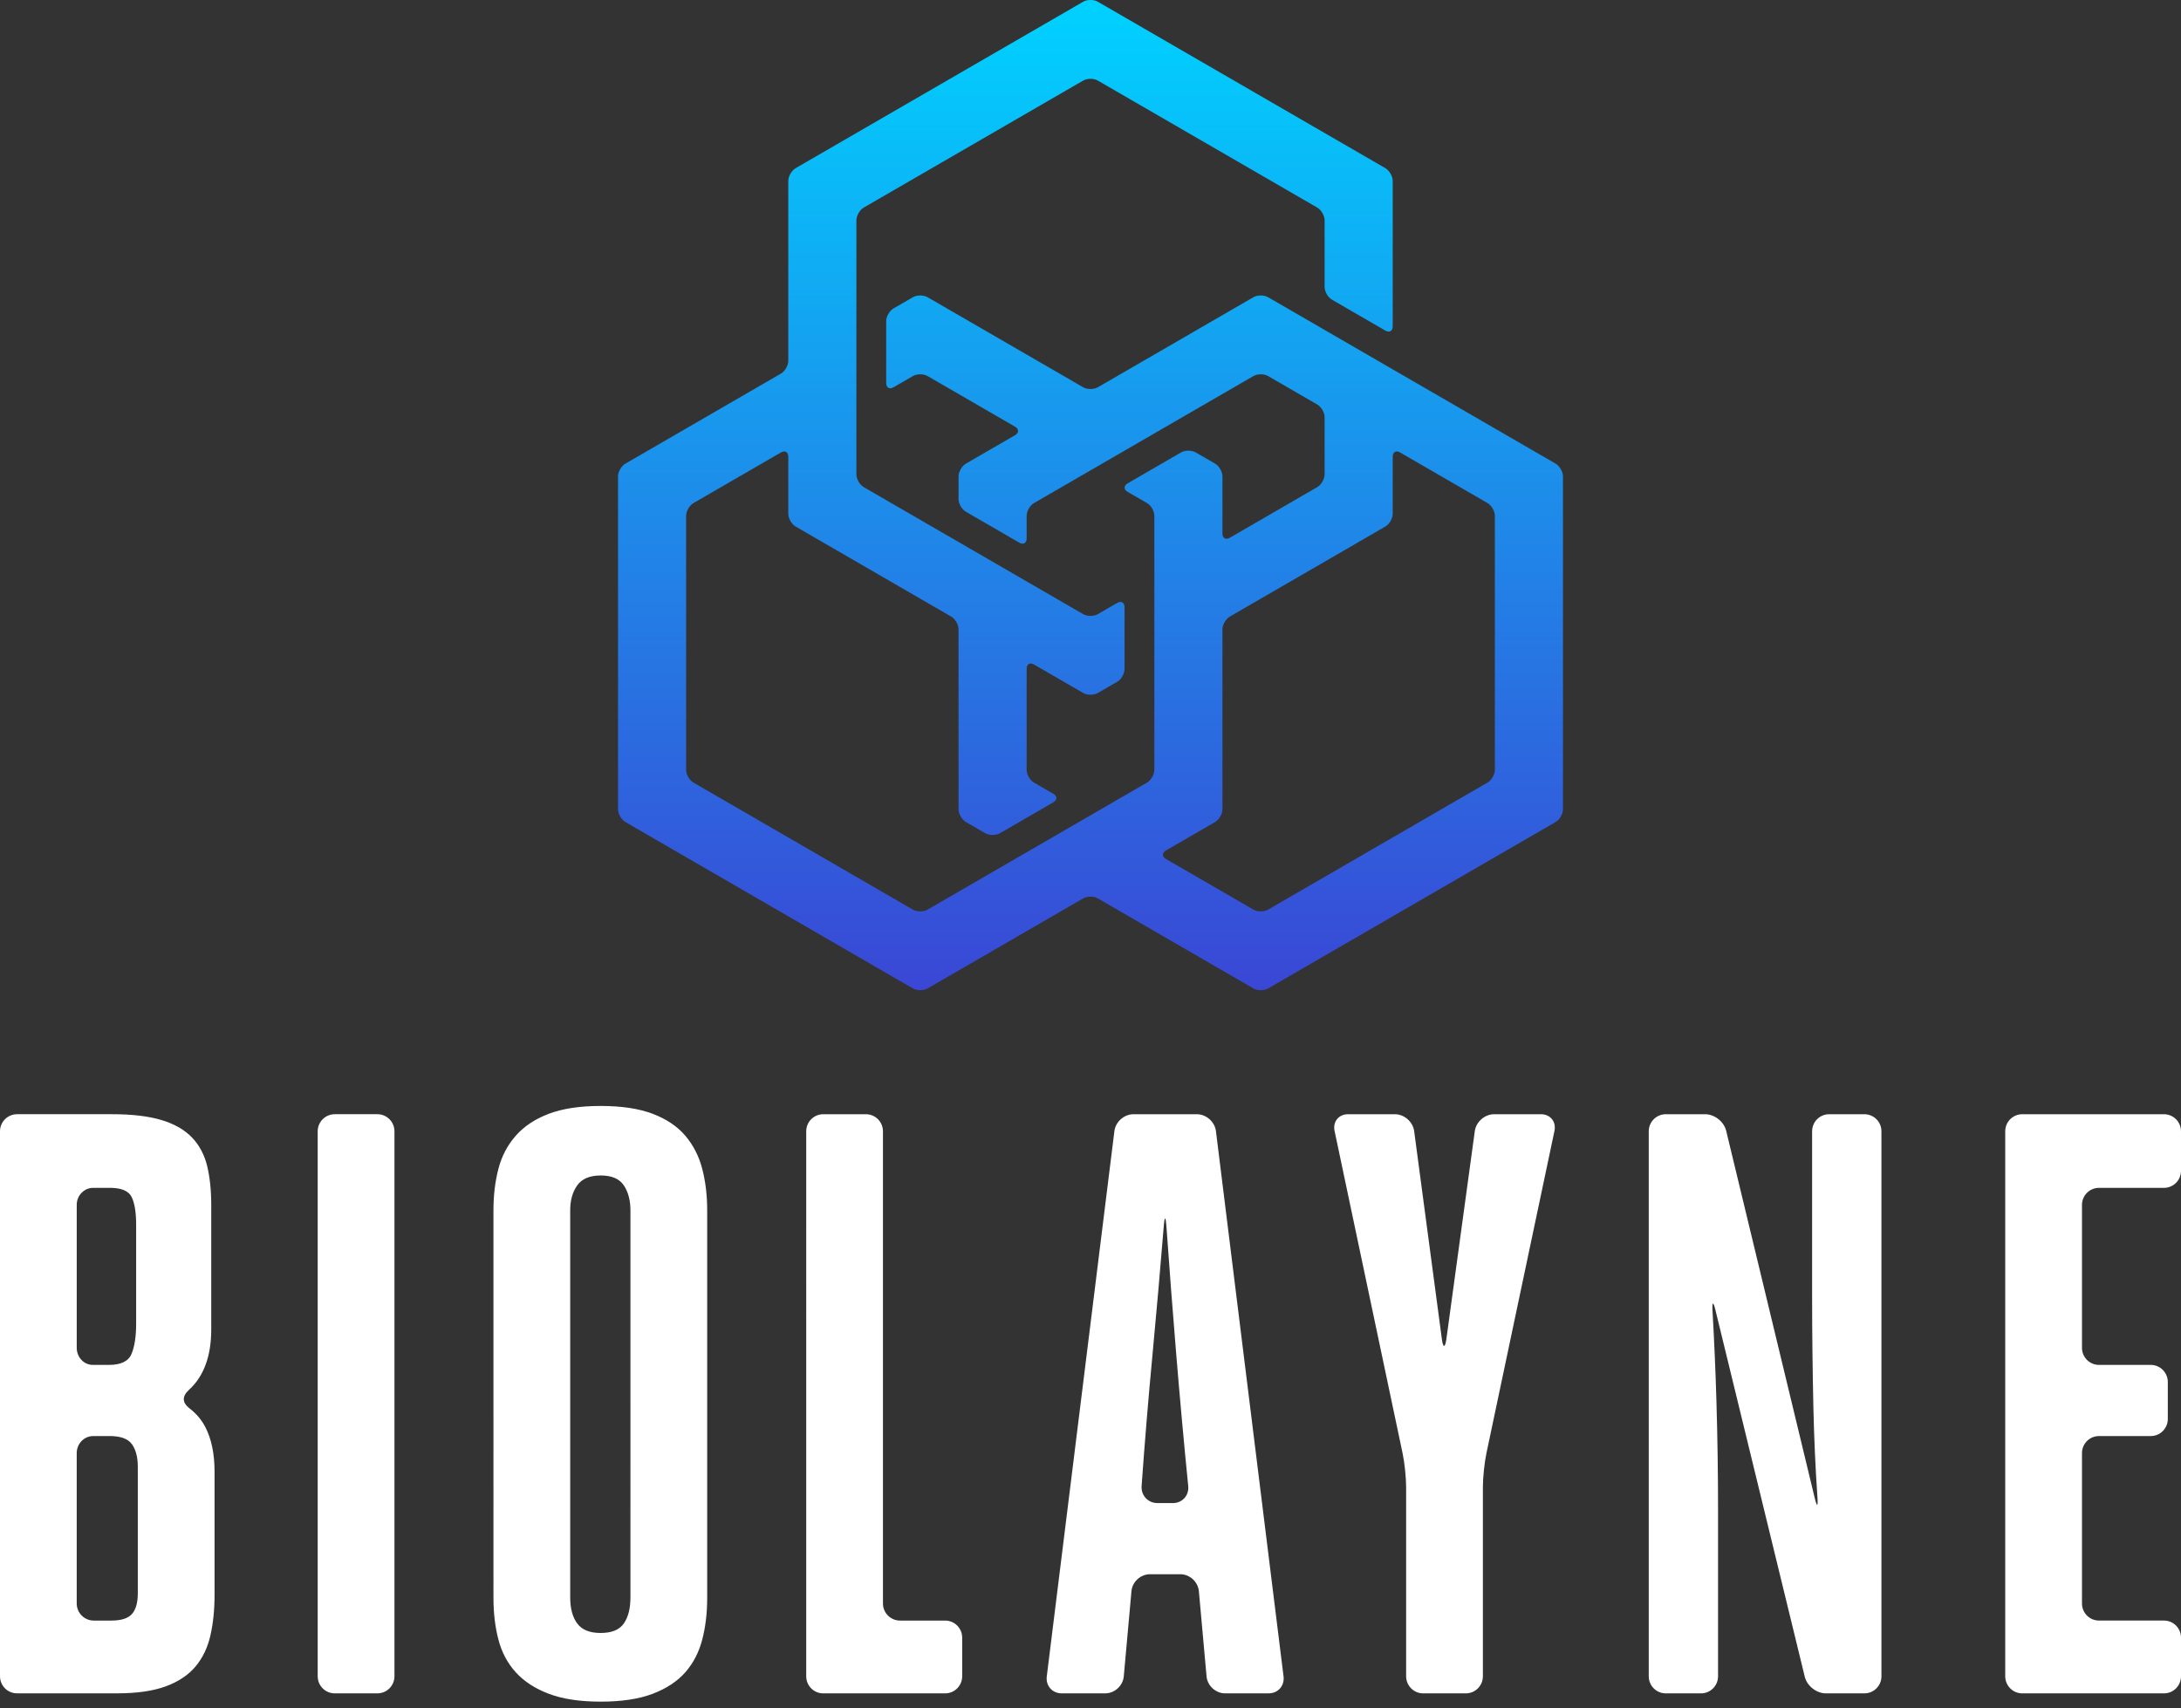 <svg xmlns="http://www.w3.org/2000/svg" width="120" height="94" fill="none" viewBox="0 0 120 94">
    <rect x="0" y="0" width="120" height="94" fill="#333333" stroke="none"/>
    <path fill="#fff" fill-rule="evenodd" d="M115.488 89.172h3.575c.517 0 .937.42.937.94v2.127c0 .519-.42.94-.937.94h-7.797c-.517 0-.937-.421-.937-.94V62.25c0-.519.42-.939.937-.939h7.797c.517 0 .937.42.937.94v2.172c0 .519-.42.94-.937.94h-3.575c-.517 0-.936.42-.936.939v7.864c0 .518.419.939.936.939h2.849c.517 0 .937.42.937.94v2.035c0 .52-.42.94-.937.94h-2.849c-.517 0-.936.42-.936.94v8.273c0 .518.419.94.936.94zm-15.49-6.764c-.113-1.622-.187-3.297-.226-5.027-.044-2.063-.068-4.051-.068-5.964V62.25c0-.519.42-.939.937-.939h1.94c.518 0 .937.42.937.94v29.988c0 .519-.419.94-.937.94h-2.121c-.517 0-1.036-.41-1.16-.913l-4.912-20.164c-.123-.504-.196-.493-.165.025.092 1.592.164 3.238.215 4.935.06 2.034.09 4.052.09 6.055v9.122c0 .519-.419.94-.936.94h-1.94c-.518 0-.937-.421-.937-.94V62.25c0-.519.42-.939.936-.939h2.168c.517 0 1.035.409 1.157.913l4.872 20.208c.121.504.186.494.15-.024zm-22.632 9.83V81.827c0-.519-.086-1.35-.194-1.858L73.429 62.23c-.107-.508.225-.919.742-.919h2.576c.518 0 .993.417 1.061.93l1.523 11.432c.068.514.18.514.251 0l1.562-11.432c.07-.513.547-.93 1.064-.93h2.576c.517 0 .85.411.743.919l-3.744 17.738c-.107.507-.194 1.339-.194 1.858v10.413c0 .519-.42.94-.937.94h-2.35c-.516 0-.936-.421-.936-.94zM64.034 67.438c-.193 2.365-.402 4.754-.629 7.167-.228 2.412-.425 4.801-.593 7.166-.037.518.354.937.871.937h.851c.517 0 .894-.418.843-.934-.237-2.367-.454-4.764-.655-7.192-.2-2.422-.383-4.803-.548-7.143-.037-.518-.099-.518-.14-.001zM69.8 93.178h-2.395c-.517 0-.974-.419-1.02-.935l-.422-4.685c-.047-.517-.504-.935-1.021-.935h-1.669c-.517 0-.974.418-1.02.935l-.422 4.685c-.046.516-.504.935-1.021.935h-2.395c-.517 0-.885-.417-.821-.932l3.72-30.003c.063-.515.534-.932 1.052-.932h3.483c.518 0 .99.417 1.053.932l3.719 30.003c.064.515-.304.932-.821.932zM45.295 61.311h2.349c.518 0 .937.42.937.94v25.982c0 .518.42.94.937.94h2.485c.517 0 .937.42.937.938v2.128c0 .519-.42.94-.937.94h-6.708c-.517 0-.936-.421-.936-.94V62.25c0-.519.419-.939.936-.939zM33.053 89.855c.605 0 1.028-.174 1.271-.524.242-.348.363-.826.363-1.434V66.593c0-.546-.121-1.002-.363-1.366-.243-.364-.666-.546-1.27-.546-.607 0-1.038.182-1.295.546-.258.364-.386.82-.386 1.366v21.305c0 .608.128 1.086.386 1.434.257.35.688.524 1.294.524zm0 3.779c-1.15 0-2.104-.145-2.86-.433-.758-.288-1.363-.683-1.816-1.183-.455-.502-.773-1.1-.954-1.8-.182-.697-.273-1.456-.273-2.275V66.592c0-.82.091-1.578.273-2.277.181-.698.5-1.304.954-1.82.453-.516 1.058-.918 1.815-1.207.757-.288 1.71-.432 2.861-.432 1.15 0 2.103.144 2.86.432.757.289 1.355.69 1.794 1.207.438.516.749 1.122.93 1.82.182.7.273 1.457.273 2.277v21.351c0 .82-.091 1.579-.272 2.276-.182.699-.493 1.297-.931 1.799-.44.5-1.037.895-1.794 1.183-.757.288-1.71.433-2.86.433zM18.417 61.31h2.349c.517 0 .937.42.937.94v29.988c0 .519-.42.94-.937.94h-2.35c-.517 0-.936-.421-.936-.94V62.25c0-.519.42-.939.937-.939zM7.264 88.808c.212-.243.318-.622.318-1.138v-6.966c0-.515-.106-.925-.318-1.229-.212-.302-.62-.455-1.225-.455H5.13c-.502 0-.909.42-.909.94v8.273c0 .518.42.94.937.94h.97c.546 0 .923-.122 1.135-.365zM4.222 66.302v7.864c0 .518.397.939.886.939h.885c.665 0 1.082-.205 1.248-.615.167-.41.25-.963.25-1.661V67.41c0-.698-.083-1.213-.25-1.548-.166-.333-.566-.5-1.202-.5H5.13c-.502 0-.909.42-.909.939zM.937 61.31h5.238c1.09 0 1.99.107 2.702.318.71.213 1.27.532 1.68.957.408.425.687.948.84 1.57.15.623.226 1.343.226 2.162v6.83c0 1.476-.41 2.588-1.23 3.336-.383.349-.374.697.035 1.014.38.293.671.64.877 1.044.333.653.5 1.465.5 2.436v6.783c0 .82-.076 1.563-.227 2.23-.152.668-.425 1.238-.818 1.708-.393.47-.938.835-1.634 1.093-.696.257-1.59.386-2.679.386H.937c-.518 0-.937-.42-.937-.94V62.25c0-.519.42-.939.937-.939z" clip-rule="evenodd"/>
    <path fill="url(#paint0_linear)" fill-rule="evenodd" d="M69.773 16.356l15.817 9.156c.224.13.406.445.406.704v18.312c0 .26-.182.575-.406.705l-15.817 9.156c-.224.13-.587.13-.81 0l-8.558-4.953c-.224-.13-.587-.13-.81 0l-8.557 4.953c-.224.13-.588.13-.811 0L34.41 45.233c-.224-.13-.406-.445-.406-.705V26.216c0-.26.182-.574.406-.704l8.557-4.954c.224-.13.405-.445.405-.704V9.957c0-.259.182-.574.406-.704L59.595.097c.224-.13.587-.13.81 0l15.817 9.156c.224.13.406.445.406.704v7.999c0 .26-.182.364-.406.235l-2.935-1.7c-.224-.13-.406-.445-.406-.704v-3.66c0-.26-.182-.575-.406-.705l-12.07-6.987c-.223-.13-.587-.13-.81 0l-12.07 6.987c-.224.13-.406.445-.406.705V26.1c0 .26.182.575.406.705l12.07 6.987c.224.13.587.13.81 0l1.063-.615c.224-.13.405-.024.405.235v3.4c0 .258-.181.574-.405.704l-1.062.614c-.224.13-.587.13-.811 0l-2.703-1.564c-.224-.13-.405-.024-.405.235v5.558c0 .26.181.575.405.704l1.063.616c.224.13.224.34 0 .47l-2.936 1.698c-.224.13-.587.13-.811 0l-1.063-.614c-.224-.13-.405-.445-.405-.705v-9.896c0-.26-.182-.575-.406-.704l-8.556-4.954c-.224-.13-.406-.445-.406-.704v-3.138c0-.26-.181-.365-.405-.235l-4.81 2.784c-.224.13-.406.445-.406.704V42.36c0 .26.182.575.406.704l12.07 6.988c.223.13.587.13.81 0l12.07-6.988c.224-.13.406-.444.406-.704V28.385c0-.259-.182-.574-.405-.704l-1.063-.615c-.224-.13-.224-.34 0-.47l2.936-1.7c.224-.129.587-.129.81 0l1.064.616c.223.13.405.445.405.704V29.355c0 .259.182.364.405.235l4.81-2.785c.224-.13.406-.445.406-.704v-3.139c0-.259-.182-.574-.406-.704l-2.702-1.564c-.224-.13-.587-.13-.81 0l-12.07 6.987c-.224.13-.406.445-.406.704v1.24c0 .26-.182.365-.405.235l-2.937-1.7c-.224-.13-.405-.444-.405-.704v-1.24c0-.26.181-.574.405-.704l2.702-1.564c.224-.13.224-.34 0-.47l-4.81-2.784c-.223-.13-.587-.13-.81 0l-1.063.615c-.224.13-.405.025-.405-.235v-3.399c0-.26.181-.575.405-.704l1.063-.615c.223-.13.587-.13.81 0l8.558 4.953c.223.13.587.13.81 0l8.557-4.953c.224-.13.587-.13.811 0zm12.07 26.707c.224-.13.405-.444.405-.704V28.385c0-.259-.181-.574-.405-.704l-4.81-2.784c-.223-.13-.405-.025-.405.235v3.138c0 .26-.182.575-.406.704l-8.556 4.954c-.224.13-.406.445-.406.704v9.896c0 .26-.182.575-.405.705l-2.703 1.564c-.223.13-.223.34 0 .47l4.81 2.784c.224.13.587.13.811 0l12.07-6.988z" clip-rule="evenodd"/>
    <defs>
        <linearGradient id="paint0_linear" x1="85.996" x2="85.996" y1="54.486" y2="0" gradientUnits="userSpaceOnUse">
            <stop stop-color="#3A47D5"/>
            <stop offset="1" stop-color="#00D2FF"/>
        </linearGradient>
    </defs>
</svg>
